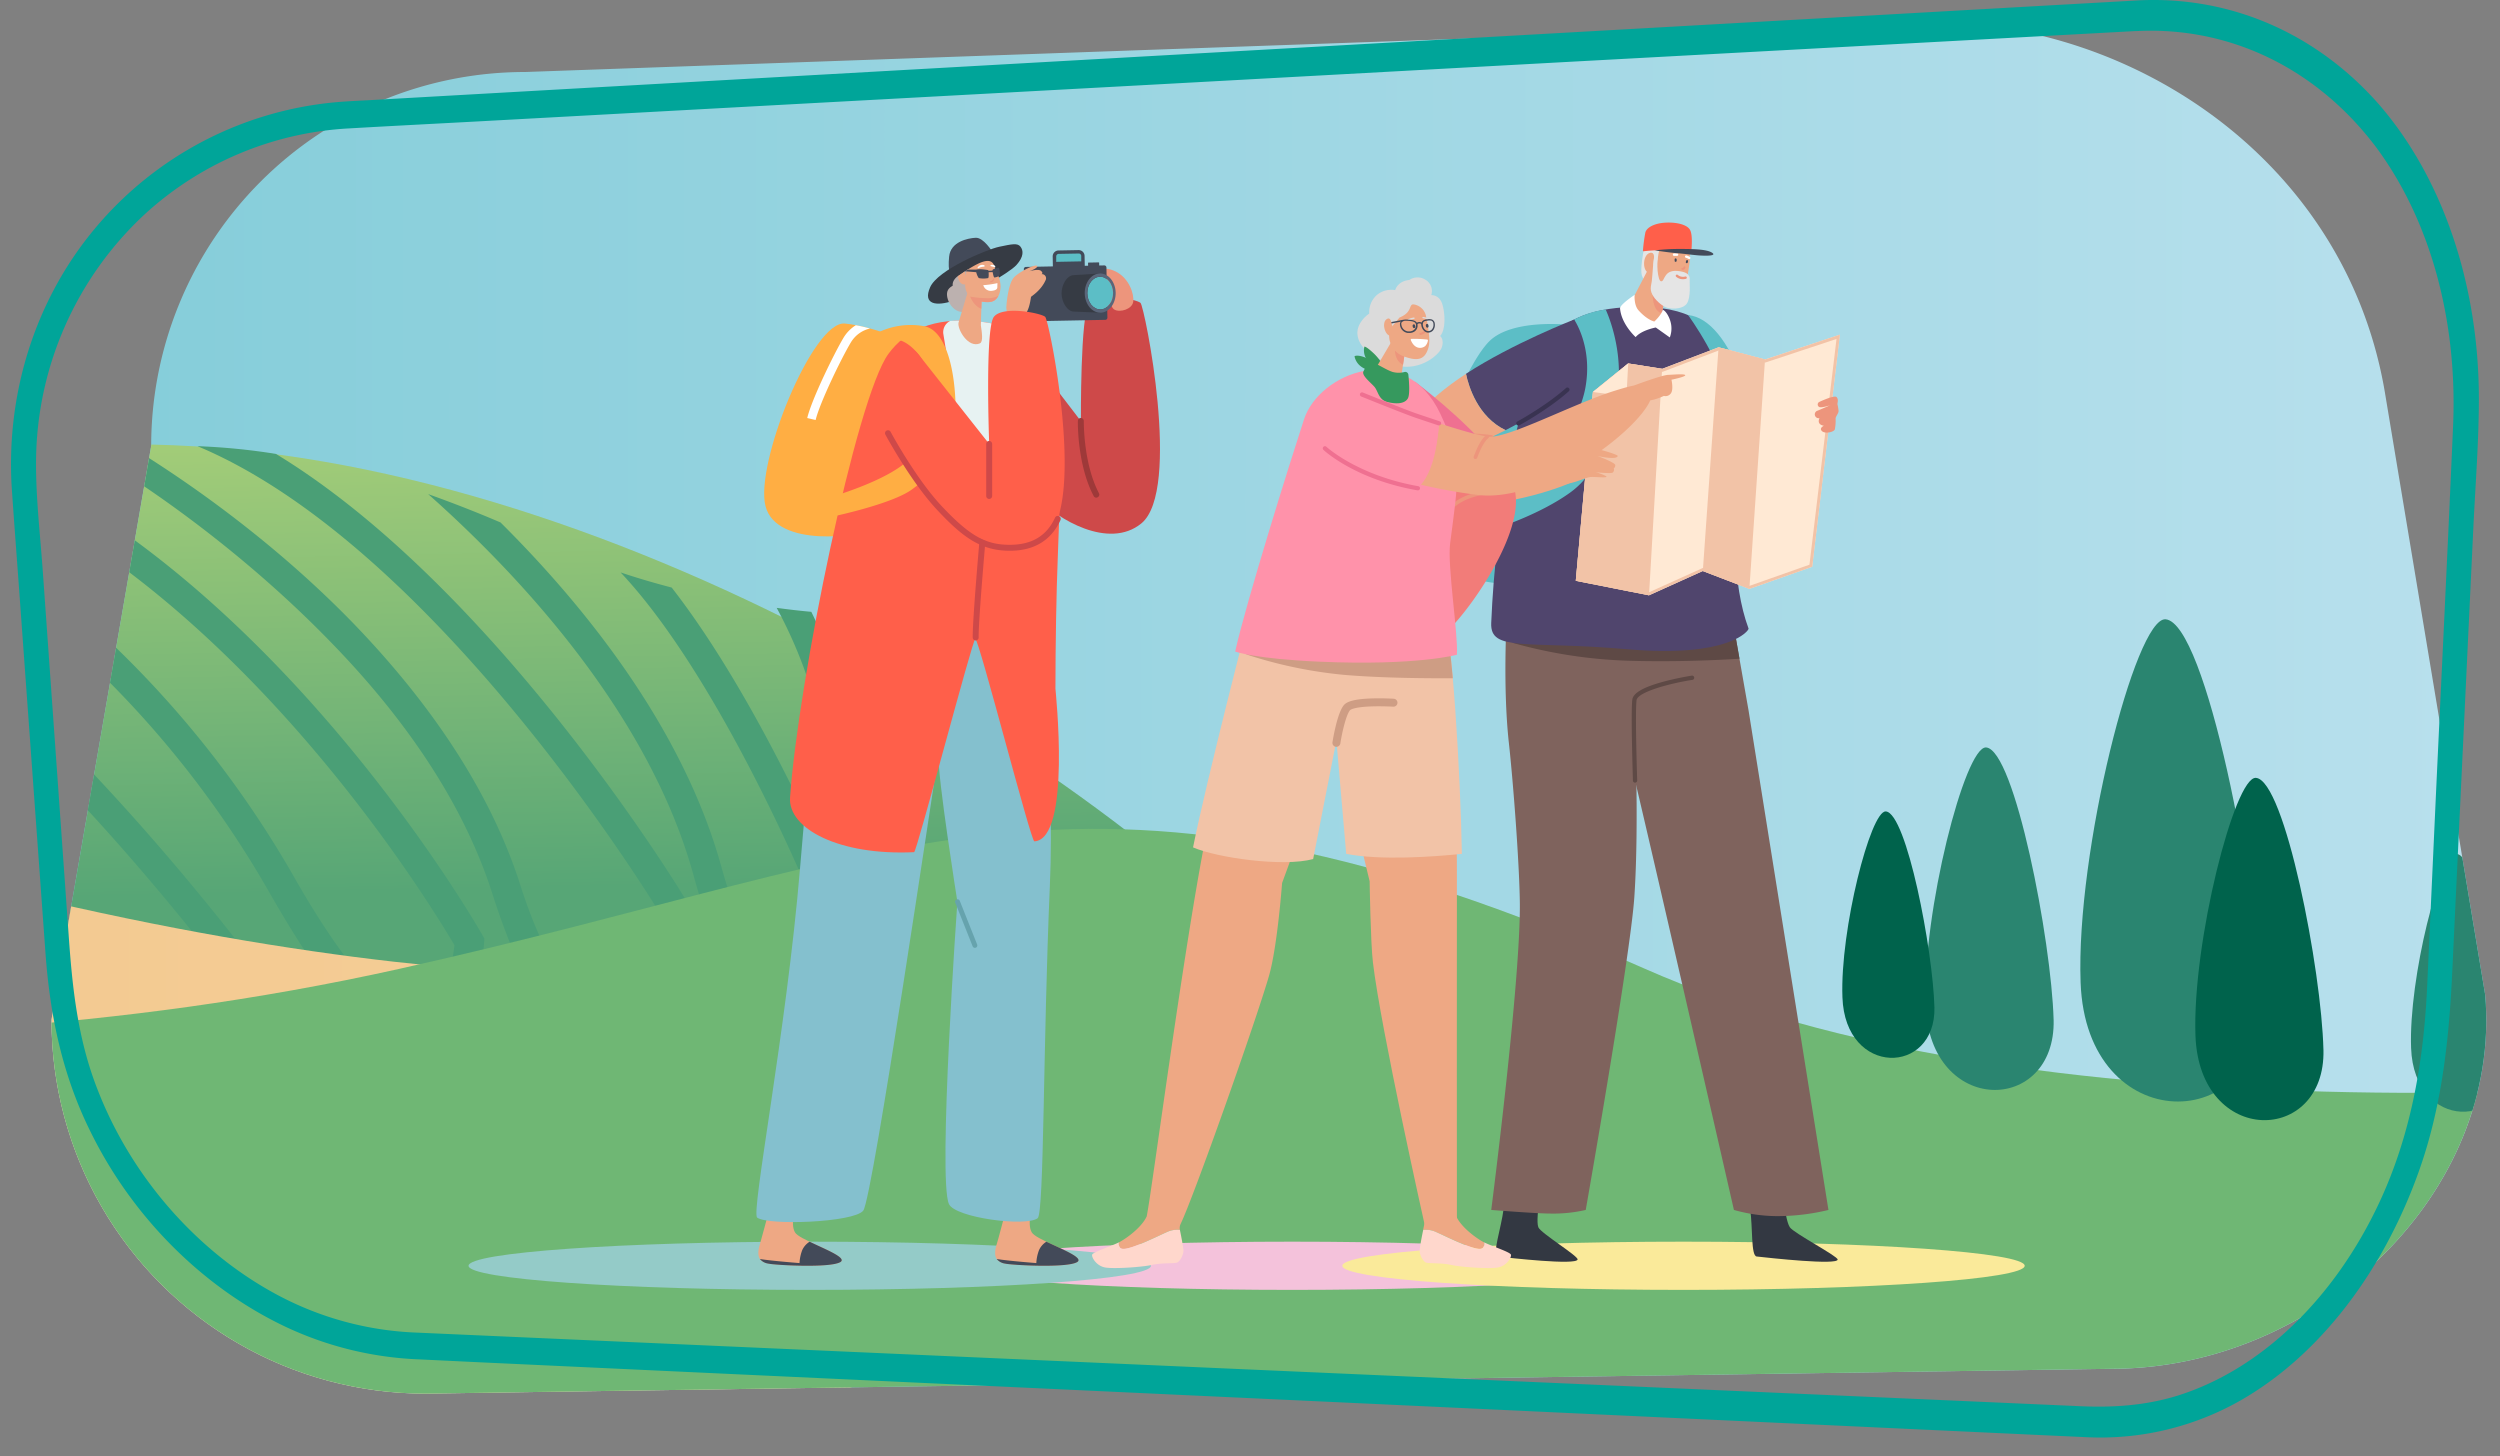 <svg xmlns="http://www.w3.org/2000/svg" xmlns:xlink="http://www.w3.org/1999/xlink" viewBox="0 0 925.99 539.45"><rect x="0" y="0" width="925.99" height="539.45" fill="#808080" stroke="none"/><defs><style>.cls-1{fill:url(#linear-gradient);}.cls-2{clip-path:url(#clip-path);}.cls-3{fill:url(#linear-gradient-3);}.cls-4{fill:#4a9f76;}.cls-4,.cls-6,.cls-7,.cls-8{fill-rule:evenodd;}.cls-5{fill:url(#linear-gradient-4);}.cls-6{fill:#6fb774;}.cls-7{fill:#2a8570;}.cls-8{fill:#00634c;}.cls-9{fill:#00a599;}.cls-10{fill:#f4c2db;}.cls-11{fill:#faea9a;}.cls-12{fill:#94cbc8;}.cls-13{fill:#333842;}.cls-14{fill:#5cbec6;}.cls-15{fill:#7f635d;}.cls-16{fill:#5e4945;}.cls-17{fill:#50456d;}.cls-18{fill:#e5e5e5;}.cls-19{fill:#eea884;}.cls-20{fill:#ed957c;}.cls-21{fill:#fff;}.cls-22{fill:#434a59;}.cls-23{fill:#ff5f4a;}.cls-24{fill:#ffe9d4;}.cls-25{fill:#f2c3a7;}.cls-26{fill:#393351;}.cls-27{fill:#ef7091;}.cls-28{fill:#f27c79;}.cls-29{fill:#ffd7cc;}.cls-30{fill:#dbdbdb;}.cls-31{fill:#ce9d84;}.cls-32{fill:#36995e;}.cls-33{fill:#ff92aa;}.cls-34{fill:#ffae43;}.cls-35{fill:#ce4949;}.cls-36{fill:#363b44;}.cls-37{fill:#bcb1af;}.cls-38{fill:#84c0ce;}.cls-39{fill:#e7f2f2;}.cls-40{fill:#66a3ad;}.cls-41{fill:#5a667a;}.cls-42{fill:#9e3939;}</style><linearGradient id="linear-gradient" x1="19.07" y1="262.2" x2="920.92" y2="262.2" gradientUnits="userSpaceOnUse"><stop offset="0" stop-color="#84cdd9"></stop><stop offset="1" stop-color="#b8e0ed"></stop></linearGradient><clipPath id="clip-path"><path class="cls-1" d="M157.57,516.19,782,507c76.49,0,144.81-65.2,138.5-138.5L883.58,146.7c-13.77-86-92.2-138.5-168.69-138.5L194.5,26.67A138.5,138.5,0,0,0,56,165.17L19.07,377.69A138.5,138.5,0,0,0,157.57,516.19Z"></path></clipPath><linearGradient id="linear-gradient-3" x1="88.08" y1="165.15" x2="91.47" y2="331.31" gradientUnits="userSpaceOnUse"><stop offset="0" stop-color="#a2cc78"></stop><stop offset="1" stop-color="#57a676"></stop></linearGradient><linearGradient id="linear-gradient-4" x1="-1018.41" y1="453.59" x2="324.1" y2="453.59" gradientUnits="userSpaceOnUse"><stop offset="0" stop-color="#e9bd80"></stop><stop offset="1" stop-color="#f6ce97"></stop></linearGradient></defs><title>HSK_p2</title><g id="Layer_1" data-name="Layer 1"><path class="cls-1" d="M157.57,516.19,782,507c76.49,0,144.81-65.2,138.5-138.5L883.58,146.7c-13.77-86-92.2-138.5-168.69-138.5L194.5,26.67A138.5,138.5,0,0,0,56,165.17L19.07,377.69A138.5,138.5,0,0,0,157.57,516.19Z"></path><g class="cls-2"><path class="cls-3" d="M-91.21,199.08C-274.13,303.47-304.48,315.44-304.48,315.44l570.4,67.85,222-11.93c-86.12-93.8-273.73-206.77-439-206.76-49.86,0-97.7,10.28-140.1,34.48"></path><path class="cls-4" d="M-135.4,206.32c6.31-1.21,12.69-2.48,19.12-3.89,22.19,10.84,53.05,34,81,84C2.31,353.66,67.15,370,93.54,373.94,68.3,339.89-20.13,226.66-99.7,198.67c6.18-1.46,12.12-2.93,17.85-4.33,93.28,43.16,191,182.66,191.33,183.1l6.31,8.93-11-.45c-.26,0-98.63-3.12-149.57-94.23-34.24-61.2-71.85-79.76-90.66-85.37m86.9-20.72c5-1.34,9.94-2.61,14.79-3.89A407.11,407.11,0,0,1,32.34,230a380.33,380.33,0,0,1,76.31,94.36c50,88,58.53,35.89,59.68,25.75-8.42-14.4-79.88-132.22-181.51-173.73,5.93-1.47,11.73-2.8,17.47-4,104.36,50.37,174.05,173.42,174.3,173.8l.83,1.47-.12,1.66c0,.31-7.46,108.13-80-19.58a371.54,371.54,0,0,0-74.15-91.68A389.39,389.39,0,0,0-48.5,185.6m81.41-18.3c5.29-.7,10.65-1.21,15.94-1.59C71.17,179.35,103,202,131.42,231.44c25.88,26.91,49.47,59.49,61.2,96.08,24.61,76.83,46.22,21,50.43,8.54-10.71-17.14-87-136.11-169.91-170.8a238.12,238.12,0,0,1,29.07,2.87c82.18,49.92,151.17,164.05,151.36,164.43l1.28,2-.71,2.36c-.12.32-33.78,112.59-71.85-6.12-11.15-34.81-33.72-66-58.72-91.87-34.3-35.64-72.11-61.09-90.66-71.67m125.67,15.75c8.54,3.06,17.46,6.5,26.83,10.52,30.74,30.54,67.4,75.68,81.74,127.38,17.92,64.59,29.52,17.09,31.5,7.66-4.79-11.22-35.26-81-68.79-116.55,6.24,2.1,12.56,3.95,18.93,5.61,33.22,42.65,60.38,108.07,60.44,108.26l.64,1.53-.26,1.59c-.06.32-20.65,111-52.85-5.22-16.9-61-66.69-112.85-98.18-140.78m129.1,42.14c4.27.58,8.54,1.09,12.82,1.47,8.6,17.47,17.66,43,17.66,73.13H307.32c0-32-10.91-58.47-19.64-74.6"></path><path class="cls-5" d="M-650.08,349.82c-237.62,99.79-368.33,78.77-368.33,78.77L-819.85,652.7l1144-96.27L283.37,358.52S151,381.29-101.9,300.76c-99.45-31.67-168.69-46.28-230.58-46.28-95.48,0-173.43,34.79-317.6,95.34"></path><path class="cls-6" d="M-123.92,382.77c66.93,2.32,165.6-.28,271.69-23.88,190.87-42.4,253.82-91.67,461.63,0,139,61.34,366.89,52.27,570.43,24.4L908.67,684.64H353.92l-460.42-8.85Z"></path><path class="cls-7" d="M837.29,371.33c-1.1-41.36-20.2-140.71-35.18-141.95-11.13-.82-33.25,86.16-31.46,134.53,2.06,58,67.88,57,66.64,7.42"></path><path class="cls-8" d="M860.59,388.84c-.68-29.4-14.29-99.9-25-100.72-7.83-.69-23.63,61.14-22.4,95.5,1.52,41.22,48.23,40.4,47.41,5.22"></path><path class="cls-7" d="M760.65,377.71c-.82-29.4-14.43-100-25-100.86-7.83-.55-23.63,61.15-22.4,95.5,1.52,41.23,48.23,40.54,47.41,5.36"></path><path class="cls-8" d="M716.5,373.1c-.55-21.16-10.31-72-18-72.55-5.63-.42-17,44-16.07,68.83,1,29.55,34.63,29,34.08,3.72"></path><path class="cls-7" d="M928.79,392.16c-.55-22.12-10.86-75.3-18.83-75.85-5.91-.55-17.86,46-16.9,71.87,1.1,31.05,36.28,30.5,35.73,4"></path></g><path class="cls-9" d="M792,.14,749.25,2.55,641.38,8.64,496.52,16.8l-151,8.52L216,32.62,138.64,37c-4.76.27-9.54.45-14.3.87A131.72,131.72,0,0,0,35.18,84.61C12.9,111.26,2,146.17,4.41,181.59c.84,12.19,1.77,24.39,2.66,36.58l9.78,134.89c1.67,23,6.22,45.25,16.92,66.61,15.74,31.8,42,57.61,72.18,71.85a127.55,127.55,0,0,0,49.56,12l20.75,1,89,4.15,129.2,6,143.23,6.68,128.22,6,87.23,4.07,19.22.89A104.94,104.94,0,0,0,827.56,520c29.74-16,54.26-47.09,68.07-85.3,8.64-23.83,11.44-48.67,12.65-74.23l7.82-164.64c.76-16,2.06-32.2,2.06-48.17,0-42.49-13.57-82.46-37.77-109.86C857,11.7,825.32-1.54,792,.14c-6.09.31-6.46,11.65-.37,11.36,34.07-1.65,66.12,13.59,88.23,42.71,20.4,27.31,30.45,64.62,28.75,103.57-2,46.16-4.29,92.33-6.44,138.5L899,365.58c-1.31,28.15-6.14,55.11-17.73,79.86-16.61,35.52-43.69,61.66-74.38,71.4-12.11,3.81-24.31,4.57-36.64,4l-61.87-2.74-113.15-5L457,507l-137-6.07-109.55-4.85-55.92-2.48a118.81,118.81,0,0,1-51.69-13.92C73.29,463.92,48.67,436.11,36,403.22c-7.19-18.47-9.15-37-10.51-56l-4.59-64.62-5.12-72c-1-13.59-2.62-27.46-2.41-41.05a125.81,125.81,0,0,1,40.2-90.15,121.62,121.62,0,0,1,75.58-31.83c16.09-.93,32.19-1.75,48.29-2.62l109.7-6,143.16-7.78L579.42,23l126.52-6.87,75.58-4.11,10.14-.55C797.74,11.17,798.13-.2,792,.14Z"></path><ellipse class="cls-10" cx="478.62" cy="468.84" rx="126.38" ry="8.93"></ellipse><ellipse class="cls-11" cx="623.56" cy="468.84" rx="126.38" ry="8.93"></ellipse><ellipse class="cls-12" cx="299.93" cy="468.84" rx="126.38" ry="8.93"></ellipse><path class="cls-13" d="M569.79,454.56c-1.4-3.82,2.81-18.35-2-17.71-6,.81-10.64,9.21-10.88,11.09-.86,6.76-4.36,17.21-2.26,17.46,4.48.52,29.24,3.32,29.69,1.11C584.58,465.19,570.57,456.69,569.79,454.56Z"></path><path class="cls-13" d="M662.94,454.56c-2.42-3.82-2.09-18.35-6.76-17.71-5.81.81-8.18,9.21-7.92,11.09,1,6.76.24,17.21,2.4,17.46,4.62.52,30.12,3.32,30,1.11C680.56,465.19,664.28,456.69,662.94,454.56Z"></path><path class="cls-14" d="M607,134.86a23.83,23.83,0,0,0-16.81-13.33c-12.42-2.44-30.39-2.6-38.13,4.47s-21.87,38-19.78,58.32,7.94,27.36,15.83,30.47,44.07,1.55,49-.6S611.86,149.56,607,134.86Z"></path><path class="cls-15" d="M594.34,229.61s2.21,24.2,7.8,45.16c3.81,14.31,40.1,173.39,40.1,173.39a59.76,59.76,0,0,0,15.69,2.29,80.62,80.62,0,0,0,19.32-2.29l-29.59-185-5.89-33.5Z"></path><path class="cls-15" d="M558.05,229.61s-1.44,25,.83,45.56c1.62,14.72,3.85,44.12,4.06,58.91.42,28.64-10.59,114.08-10.59,114.08s16.45,1.33,21.94,1.34a53.48,53.48,0,0,0,13.06-1.34s16.5-93.75,18-115.86c1.93-28.33,0-69.76,0-69.76l.11-32.93Z"></path><path class="cls-16" d="M641.78,229.66c-11.83.31-77.62,2.32-81.59,8.43A178.19,178.19,0,0,0,603,244.73c18.1.55,34.52-.31,41.3-.74Z"></path><path class="cls-17" d="M572.18,128.9c5.61-10.31,16.65-14.62,31.9-15.2,22.94-.88,29.54,7.94,34.07,13.41,12.67,15.29-3,71.81,9.51,105.72.15.75-7.35,10.93-45,7.64-37.29-3.26-50.77,1.11-50.32-9.69C554,190.91,562.19,147.23,572.18,128.9Z"></path><path class="cls-14" d="M625.26,116.7S638.81,135,641.2,151.39s3.59,19.47,3.59,19.47,4.42-18.75,0-31.3S633.27,117.45,625.26,116.7Z"></path><path class="cls-18" d="M624.07,95.25s2.62-7.57-5.41-8.93c-5.72-1-6.4,1.83-6.4,1.83s-1.88-.06-2.51,1-2.12,9.27-1.77,12,1.88,3.22,3.64,3.31S624.07,95.25,624.07,95.25Z"></path><path class="cls-19" d="M610.81,99.08l-7.2,13.8c-.48,2.15,6.84,8.4,10.84,6.41,1.17-.59,2.74-13.88,2.74-13.88Z"></path><path class="cls-20" d="M616.74,108.88l-4.62-2.43s-.51,6.09,1.7,8.53a4.75,4.75,0,0,0,1.72,1.14C616,114,616.43,111.11,616.74,108.88Z"></path><path class="cls-19" d="M612.41,98.33c.15-1.53.18-1.91.23-2.48.11-1.08-.06-2.75-1.74-2.12-2.44.91-2.71,6.68-.09,7.39C612.76,101.64,612.26,99.76,612.41,98.33Z"></path><path class="cls-19" d="M615.49,93.23l-5.34,8.67a5.62,5.62,0,0,0,2,7.57,15.49,15.49,0,0,0,6.53,2.14c2.48.39,4.37-1.57,5.27-4.72a67.28,67.28,0,0,0,1.9-10.24,7.52,7.52,0,0,0-.38-3.53c-.71-1.29-2.05-2.83-3.54-2.42C618.72,91.58,617.23,91,615.49,93.23Z"></path><path class="cls-18" d="M622.61,100.53c.83.17,3.58.61,3.23,3.24-.09.71.55,6.19-1,8.61-1.28,2-4.91,2.14-6.91,1.73s-4.33-2.61-5.35-4.08c-1.82-2.62-1-4-.76-5.9.4-3.1.52-10.11,1.36-9.81.12.05,1.24.6,1.09.94-.79,1.77-.32,8.82,1,8.94C616.82,104.34,616,99.24,622.61,100.53Z"></path><path class="cls-21" d="M605.46,109.21s-.35,3.77,1.47,5.77c3.32,3.66,5.83,4.11,5.83,4.11s2.59-2.36,3.12-4.33c1.07.23,2.75,2.94,3.12,5.55a9.36,9.36,0,0,1-.51,4.68l-5.2-3.69s-5.36,1-7.45,3.57c0,0-5.32-4.79-5.78-10.65C600,112.81,605.46,109.21,605.46,109.21Z"></path><path class="cls-20" d="M623.15,99.22a.36.36,0,0,0,.42-.29c.1-.47.82-.27.72.2a1.09,1.09,0,0,1-1.14.83.37.37,0,0,1,0-.74Z"></path><path class="cls-22" d="M620.56,95.71A.37.37,0,0,1,621,96a1.43,1.43,0,0,1,0,.71.37.37,0,1,1-.72-.2.59.59,0,0,0,0-.32A.38.38,0,0,1,620.56,95.71Z"></path><path class="cls-22" d="M625.25,96.8l-.11.41a.37.37,0,0,1-.72-.19l.11-.41A.37.37,0,0,1,625.25,96.8Z"></path><path class="cls-21" d="M620,93.88h1.24a.45.45,0,0,1,0,.89H620A.45.45,0,0,1,620,93.88Z"></path><path class="cls-21" d="M625.44,95.92a4.51,4.51,0,0,0-1-.44c-.55-.17-.33-1,.22-.86a6.6,6.6,0,0,1,1.26.53A.44.44,0,0,1,625.44,95.92Z"></path><path class="cls-20" d="M623.36,103.42a3.74,3.74,0,0,1-2.55-.94.45.45,0,1,1,.64-.64,3,3,0,0,0,2.77.57.46.46,0,0,1,.55.33.45.45,0,0,1-.34.55A4.72,4.72,0,0,1,623.36,103.42Z"></path><path class="cls-19" d="M625.83,94.6a8.2,8.2,0,0,0-.57-4.81c-1.11-2.27-6.33-2.49-8.22-1.42-2.48,1.39-3,7.48-3,7.48s4.89-3.33,6.31-3.36S625.83,94.6,625.83,94.6Z"></path><path class="cls-14" d="M583.05,118.36s7,10,4.15,25.38c-2.14,11.64-13.51,31.63-29.1,36.38,0,0-2.26,5.33-2.7,15.17,0,0,15.26-4.94,26.23-12.88s13.9-21.1,16.75-33.25c4.26-18.1-3.65-34.53-3.65-34.53A35.87,35.87,0,0,0,583.05,118.36Z"></path><path class="cls-23" d="M608.53,92.93a.14.14,0,0,0,.16.14,64.67,64.67,0,0,1,12.34-.2c4.93.63,5.36.72,5.36.72s.82-6.28-.42-8.46-5.79-2.95-9.64-2.62-6.44,1.85-6.9,3.61A62.45,62.45,0,0,0,608.53,92.93Z"></path><path class="cls-17" d="M557.65,159.33c7.8-4,21.77-11.77,25-17.83,4.54-8.51.39-23.14.39-23.14s-22.87,8.89-40.07,20.11C544,143.2,547.41,154.42,557.65,159.33Z"></path><path class="cls-19" d="M552.35,161.93s2.14-1,5.3-2.6C547.41,154.42,544,143.2,543,138.47c-15,9.79-28.11,22.82-24.61,37.29,5.8,23.92,69.9,4.07,70.26-1.55S552.35,161.93,552.35,161.93Z"></path><path class="cls-22" d="M612.9,92.74a75.92,75.92,0,0,1,8.77-.53c5.07,0,10.36.05,12.45,1.38s-2.9,1.17-5.1,1-5.8-.67-8-.82S612.9,92.74,612.9,92.74Z"></path><polygon class="cls-24" points="681.47 123.97 653.76 133.16 636.55 128.64 615.65 136.6 603.08 134.62 590.02 145.19 583.67 215.12 610.79 220.5 630.72 211.5 647.96 218.11 671.21 209.93 681.47 123.97"></polygon><path class="cls-25" d="M653.76,133.16l-17.21-4.52-20.9,8-12.57-2L590,145.19l-6.35,69.93,27.12,5.38,19.93-9L648,218.11l23.25-8.18,10.26-86Zm16.46,76L648,217l-16.87-6.47-.42-.16-.4.19-19.61,8.86-25.84-5.13,6.22-68.51,12.34-10,12.09,1.9.28.05.27-.1,20.58-7.84,16.88,4.43.31.08.3-.1,26.1-8.65Z"></path><polygon class="cls-25" points="603.08 134.62 590.02 145.19 583.67 215.12 610.79 220.5 615.65 136.6 603.08 134.62"></polygon><polygon class="cls-25" points="647.96 218.11 653.76 133.16 636.55 128.64 630.72 211.5 647.96 218.11"></polygon><polygon class="cls-24" points="602.43 146.91 590.02 145.19 603.08 134.62 602.43 146.91"></polygon><path class="cls-20" d="M525.13,164.43a.79.79,0,0,1-.24-1.55,71.15,71.15,0,0,1,27.57-1.73.79.79,0,1,1-.22,1.57,69.69,69.69,0,0,0-26.88,1.67A.66.66,0,0,1,525.13,164.43Z"></path><path class="cls-19" d="M580.22,168.9s6-3,7.66-3.21,11.45,2.59,11.32,3.21c-.34,1.63-7.49,0-7.49,0s6.63,2.43,6.59,3.4-.57,1.16-.57,1.16a1.39,1.39,0,0,1-.39,1.58c-.49.47-6.36-.12-6.36-.12a16.06,16.06,0,0,1,3.83,1.41c1.35.85-3.33.28-5.41.34s-5.8,2.32-9.74,2.54-6.14-1-6.25-2.2S577.52,170.19,580.22,168.9Z"></path><path class="cls-20" d="M673.65,150.63a1.06,1.06,0,0,1,.25-1.78c1.61-.74,5.75-2.54,6.4-1.74.8,1,.22,2.1.29,2.66a15.94,15.94,0,0,1,.41,2.49c0,.83-1.14,2.09-1.1,2.79a17,17,0,0,1-.29,4c-.28.95-3.55,1.76-4.75.64s.7-2,.7-2-2.76-.26-1.64-2.81a1.43,1.43,0,0,1-.59-2.8c.23-.11,4.78-2.05,4.78-2.05s-3.56,1.23-4.38.68Z"></path><path class="cls-26" d="M562.41,157.61a.79.79,0,0,1-.38-1.49c.11-.06,10.65-5.81,18-12.39a.79.79,0,1,1,1.06,1.18c-7.47,6.71-18.18,12.54-18.28,12.6A.75.75,0,0,1,562.41,157.61Z"></path><path class="cls-16" d="M605.61,289.89a.79.79,0,0,1-.79-.77c0-1-.81-24.91-.23-29.93.28-2.47,4-4.65,11.48-6.68,5.25-1.43,10.5-2.25,10.55-2.26a.79.79,0,0,1,.25,1.57c-8.39,1.3-20.35,4.51-20.7,7.55-.57,4.91.23,29.45.24,29.7a.79.79,0,0,1-.77.82Z"></path><path class="cls-27" d="M553.74,169.14C542.43,155,524,141.31,524,141.31s.85,19.4,2.23,40.63C542.3,179.91,551,172.05,553.74,169.14Z"></path><path class="cls-28" d="M560.15,179a53.35,53.35,0,0,0-6.41-9.83c-2.73,2.91-11.44,10.77-27.54,12.8,1.68,25.74,4.13,54.18,6.76,53.91C537.77,235.36,568.25,195.85,560.15,179Z"></path><path class="cls-20" d="M536.67,189.63a.7.7,0,0,1-.43-.15.68.68,0,0,1-.09-1c4.74-5.75,13.36-6.58,13.72-6.62a.68.68,0,0,1,.74.62.69.69,0,0,1-.62.74c-.08,0-8.42.82-12.79,6.13A.69.69,0,0,1,536.67,189.63Z"></path><path class="cls-19" d="M446.73,309.31c-8.21,41.1-20.09,132-22,141.26-2.06,4.36-7.87,8.32-10.05,9.47l-.23.12c-.15,1.28.13,2.45,1.69,2.43,3.43,0,13.39-5.1,16.49-6.42a8.9,8.9,0,0,1,4.4-.62h0a3.6,3.6,0,0,1,.28-2.24c4.72-9.71,27.7-74.55,32.7-91.79,3.13-10.76,4.87-34.46,4.87-34.46l5.77-15.73C465,310.77,452.29,309.78,446.73,309.31Z"></path><path class="cls-29" d="M414.45,460.16c-.15,1.28.13,2.45,1.69,2.43,3.43,0,13.39-5.1,16.49-6.42a8.9,8.9,0,0,1,4.4-.62c.62,3,1.42,7.18,1.3,8.09-.18,1.48-1.29,3.57-2.3,4s-5.72.06-9.35.88-14.11,1.53-17.34.95-5.06-3.74-4.82-4.72S411.51,461.64,414.45,460.16Z"></path><path class="cls-19" d="M503.75,311.69l3.56,14.75s.33,22.55,1.21,30c2.91,24.66,19.22,97.44,19.22,97.44l11.89-2.32s-.07-115.12,0-126.67c0-2.39,0-7.77-.11-14.83C529,311.13,514.78,311.6,503.75,311.69Z"></path><path class="cls-25" d="M534.37,227.34c-4.31-4.83-71.35-.86-71.35-.86s-16.2,62.81-21.12,87.39c8.79,3.82,33.29,7.35,44.49,4.32L495,274.27l3.63,42c12.93,2.51,32.3,1.07,42.84,0C541.06,289.17,537.78,231.17,534.37,227.34Z"></path><path class="cls-30" d="M522,103.71a5.39,5.39,0,0,1,6.13,0,4.85,4.85,0,0,1,2,5.62s3-.3,4.12,3.42,1.17,9.64-.84,11.69c0,0,1.57,1.21.66,4.13s-8.09,8.85-16.36,6.89-14-6.1-14.84-11.05,4.3-8.27,4.3-8.27a8.4,8.4,0,0,1,2.59-6.67,8.25,8.25,0,0,1,7-2S517.6,104.11,522,103.71Z"></path><path class="cls-31" d="M498.2,250c14.31,1.2,31.48,1.27,39.91,1.22-.47-5.38-1-10.2-1.5-14.09l-75.24,5.18A165.17,165.17,0,0,0,498.2,250Z"></path><path class="cls-32" d="M511.85,134.62a18.61,18.61,0,0,0-3.22-3.91c-2-1.87-3.07-2.44-3.27-2.3a6,6,0,0,0,.66,4.4c1.09,1.95,3.62,3.85,4.79,3.9S511.85,134.62,511.85,134.62Z"></path><path class="cls-32" d="M510,134.91a18.35,18.35,0,0,0-4.39-2.51c-2.57-1-3.76-.63-3.9-.42a6.18,6.18,0,0,0,2.27,3.67,7.81,7.81,0,0,0,5.8,1.59C510.87,136.88,510,134.91,510,134.91Z"></path><path class="cls-33" d="M533.53,153.33c-13.2-28-44.88-15.2-50.5,1.92C478.19,170,461.57,223,457.5,241.34c0,0,7.41,2.72,31.37,3.75,36,1.56,50.76-2.58,50.76-2.58.52-7.76-3.59-32.78-2.5-41.29C540.07,178.19,542,171.3,533.53,153.33Z"></path><path class="cls-19" d="M516.45,124.75l-7.33,12.47c-1,2.14,2.59,10.63,7.27,9.52,1.37-.32,2.34-3.46,2.46-6.13l1.9-12.82Z"></path><path class="cls-20" d="M519.67,135.13l.82-5.57-3.56-2.66S515.41,133,519.67,135.13Z"></path><path class="cls-19" d="M518.38,117.61l-3.11,3.71c-2,4,.31,9.05,4.47,10.6,5.19,1.94,8.1,1.58,9.41-3.39.77-2.91-.42-8.85-.91-11.16a5.46,5.46,0,0,0-4.57-4.61C521.64,112.53,523.39,115.61,518.38,117.61Z"></path><path class="cls-21" d="M522.79,125.51a48.74,48.74,0,0,1,5.82.25.31.31,0,0,1,.28.37,3.75,3.75,0,0,1-1,2.05c-1.23,1-3.88,1.32-5.34-2.24A.32.32,0,0,1,522.79,125.51Z"></path><path class="cls-20" d="M526,123.34a3.93,3.93,0,0,0,1.66-.91c.37-.33.82.3.45.63a4.33,4.33,0,0,1-1.83,1C525.78,124.19,525.5,123.47,526,123.34Z"></path><path class="cls-22" d="M523.56,120.15a.38.38,0,0,1,.49.19,1.43,1.43,0,0,1,.18.76.47.47,0,0,1-.61.4C523.23,121.37,523,120.28,523.56,120.15Z"></path><path class="cls-22" d="M528.46,120a.4.4,0,0,1,.5.18,1.44,1.44,0,0,1,.17.76.47.47,0,0,1-.61.4C528.13,121.25,527.9,120.16,528.46,120Z"></path><path class="cls-30" d="M523.71,117.61a6.32,6.32,0,0,0-2.16.67.26.26,0,1,0,.26.45,5.76,5.76,0,0,1,1.9-.59C524.05,118.1,524.06,117.57,523.71,117.61Z"></path><path class="cls-30" d="M528.55,117.69c-.43-.13-.88-.21-1.33-.3s-.47.45-.13.52a12.34,12.34,0,0,1,1.34.3C528.76,118.3,528.89,117.79,528.55,117.69Z"></path><path class="cls-22" d="M523,123.2a3.41,3.41,0,0,1-1.24.12,2.57,2.57,0,0,1-.4,0,3.37,3.37,0,0,1-2.83-3.16h0a1.68,1.68,0,0,1,.5-1.3c.66-.61,1.8-.52,2.8-.44,1.37.11,3.25.26,3.24,2.22a2.6,2.6,0,0,1-.87,1.94A3,3,0,0,1,523,123.2Zm-3.94-3.09a2.85,2.85,0,0,0,2.4,2.64l.34,0a2.72,2.72,0,0,0,2-.65,2.16,2.16,0,0,0,.7-1.56c0-1.36-1.14-1.55-2.75-1.68-.85-.06-1.91-.15-2.4.31a1.18,1.18,0,0,0-.33.9Z"></path><path class="cls-22" d="M529.7,123.09a2.33,2.33,0,0,1-.36.08,2.36,2.36,0,0,1-.7,0,2.46,2.46,0,0,1-1.18-.64h0a3.37,3.37,0,0,1-1-2,1.77,1.77,0,0,1,.67-1.83,3.61,3.61,0,0,1,1.58-.43,3.68,3.68,0,0,1,1.63.06,1.78,1.78,0,0,1,1.1,1.62,3.25,3.25,0,0,1-.46,2.18A2.29,2.29,0,0,1,529.7,123.09Zm-1.83-4.18a1.79,1.79,0,0,0-.42.19,1.24,1.24,0,0,0-.43,1.32,2.78,2.78,0,0,0,.81,1.68h0a1.92,1.92,0,0,0,.92.51,1.58,1.58,0,0,0,.53,0,1.73,1.73,0,0,0,1.27-.84,2.75,2.75,0,0,0,.38-1.82,1.29,1.29,0,0,0-.76-1.19,3.3,3.3,0,0,0-1.38,0A5.65,5.65,0,0,0,527.87,118.91Z"></path><path class="cls-22" d="M526.79,120.16a.25.25,0,0,1-.26-.06,1.12,1.12,0,0,0-1.55,0,.28.28,0,0,1-.38,0,.27.27,0,0,1,0-.38,1.67,1.67,0,0,1,2.26,0,.27.27,0,0,1,0,.38A.25.25,0,0,1,526.79,120.16Z"></path><path class="cls-22" d="M519.68,119h0l-5.21,1a.28.28,0,0,1-.31-.22.27.27,0,0,1,.22-.31l5.2-1a.27.27,0,0,1,.13.53Z"></path><path class="cls-19" d="M515.82,121a6.93,6.93,0,0,1-.42-1.41c-.18-.92-.66-2.24-1.89-1.3-1.79,1.36-.56,6.2,1.78,6.13C517,124.35,516.31,122.13,515.82,121Z"></path><path class="cls-32" d="M521.65,138.78a1.14,1.14,0,0,0-1.39-1,8.49,8.49,0,0,1-4.4,0c-2.8-.85-7-4-8.39-3.53s-1.66,1.82-2.45,3.3,2.63,4.09,4.05,5.71,1.48,4.79,4.85,5.65,6.39.63,7.53-1.31C522.3,146.14,521.9,141.21,521.65,138.78Z"></path><path class="cls-31" d="M495,276.61l-.23,0a1.48,1.48,0,0,1-1.23-1.68c.18-1.09,1.74-10.77,4.23-13.76.87-1,2.85-2.26,10.57-2.48,4-.12,7.73.11,7.89.12a1.47,1.47,0,1,1-.18,2.94s-3.73-.22-7.64-.11c-7.28.21-8.33,1.37-8.37,1.42-1.49,1.78-3,8.5-3.58,12.32A1.48,1.48,0,0,1,495,276.61Z"></path><path class="cls-19" d="M548,462.59c1.56,0,1.85-1.15,1.69-2.43l-.23-.12c-2.26-1.19-8.41-5.4-10.25-9.93-.26-.64-11.39,2.11-11.39,2.11s-.32,1.46-.7,3.33a8.87,8.87,0,0,1,4.39.62C534.64,457.49,544.6,462.54,548,462.59Z"></path><path class="cls-29" d="M549.72,460.16c.16,1.28-.13,2.45-1.69,2.43-3.43,0-13.39-5.1-16.49-6.42a8.87,8.87,0,0,0-4.39-.62c-.63,3-1.42,7.18-1.31,8.09.18,1.48,1.3,3.57,2.3,4s5.73.06,9.35.88,14.11,1.53,17.34.95,5.06-3.74,4.83-4.72S552.66,461.64,549.72,460.16Z"></path><path class="cls-19" d="M605.52,142.68s10-3.73,12.33-3.83,6.24-.47,6.36.13-5.11,1.67-5.11,1.67.86,3.66-.23,5.07a2.39,2.39,0,0,1-2.58.92s-5.9,3-9,1.16A4.22,4.22,0,0,1,605.52,142.68Z"></path><path class="cls-19" d="M611,143.29c-2.14-1.78-7.07-.37-12.87,1.43-15.81,4.94-40.09,18.07-47.23,17-3.48-.53-10.27-2.47-17.89-4.94-.27,4.26-1.62,16.48-8.25,22.39a204.54,204.54,0,0,0,22.56,4.15C575.37,186.81,619,150,611,143.29Z"></path><path class="cls-33" d="M533,156.76C527.55,155,521.73,153,516.39,151c-8.21-3-14.14-6.92-19.33-6.24-4.94.65-11.31,7.1-9.49,15.87,1.36,6.56,18,15.4,37.53,20.16C531.73,174.91,532.69,161,533,156.76Z"></path><path class="cls-20" d="M546.5,170a.67.67,0,0,1-.24,0,.69.69,0,0,1-.4-.88c1.49-4,3-6.67,4.57-7.9a.68.68,0,0,1,.85,1.06c-1.32,1.06-2.76,3.59-4.15,7.32A.68.68,0,0,1,546.5,170Z"></path><path class="cls-27" d="M525.1,181.62H525c-22.85-4-34.34-14.54-34.81-15a.78.78,0,0,1,0-1.12.79.79,0,0,1,1.12,0c.14.13,11.67,10.65,34,14.58a.79.79,0,0,1,.64.92A.78.78,0,0,1,525.1,181.62Z"></path><path class="cls-27" d="M533,157.56a.77.77,0,0,1-.25,0s-4.23-1.4-8.38-2.81-19.58-7.65-20.23-7.91a.8.8,0,0,1,.59-1.48c.16.07,16,6.48,20.15,7.88s8.33,2.8,8.37,2.81a.8.8,0,0,1,.51,1A.79.79,0,0,1,533,157.56Z"></path><path class="cls-34" d="M337.79,127.5s-12.92-6.43-24.82-7.66S279.45,172,283.56,187.55s35.42,11.21,40.07,8.2c3.18-2.05,8.15-28.65,10.8-47.24C335.66,139.9,338,129.45,337.79,127.5Z"></path><path class="cls-35" d="M374.16,121.75,400.37,156s-.28-39.56,3.07-43.81,17.49-1.37,19,0,15.26,69.43.31,81.68c-12.09,9.9-31.23-1.78-37.92-9-4.35-4.74-24.35-32.16-24.35-38.51C360.45,128.87,370.88,121.47,374.16,121.75Z"></path><path class="cls-22" d="M367.59,93.31s-3.26-5.4-6.21-5.24-9.3,1.46-9.83,7,.35,8,2.62,7.88S367.59,93.31,367.59,93.31Z"></path><path class="cls-36" d="M378,91.39c-1.09-1.44-3.07-1-7.84,0s-22.82,8.57-25.64,15,2.27,7.13,8.59,5,20.56-10.14,23.37-13.23S379.06,92.77,378,91.39Z"></path><path class="cls-37" d="M353.14,106.72a3.11,3.11,0,0,1,0-2.56,4.88,4.88,0,0,1,1.61-1.84l3.81-2.58s.69,5.26.27,6.35S353.67,107.28,353.14,106.72Z"></path><path class="cls-37" d="M357.94,105.06s-4.85-.54-6.72,2.2,2.13,10.72,8.1,7.62S363.27,104.12,357.94,105.06Z"></path><path class="cls-19" d="M302.15,461c-3.58-1.65-7-3.28-7.69-4.54-1.86-3.17.46-9.28-1.11-10.13s-8.74-.35-8.52,2.12c0,0-3.05,11.42-3.28,12.11-1.9,5.88.64,6.92,3.07,7.48s22.81,1.7,26.65-.56C313.58,466.12,307.63,463.54,302.15,461Z"></path><path class="cls-22" d="M302.15,461l-2.27-1.07a7.07,7.07,0,0,0-2.74,3.12,15.38,15.38,0,0,0-1,4.79s-10.61-.83-14.67-1.51a4.8,4.8,0,0,0,3.13,1.71c2.43.57,22.81,1.7,26.65-.56C313.58,466.12,307.63,463.54,302.15,461Z"></path><path class="cls-19" d="M389.86,461c-3.59-1.65-7-3.28-7.7-4.54-1.86-3.17.46-9.28-1.11-10.13s-8.74-.35-8.52,2.12c0,0-3,11.42-3.27,12.11-1.91,5.88.63,6.92,3.06,7.48s22.81,1.7,26.65-.56C401.29,466.12,395.34,463.54,389.86,461Z"></path><path class="cls-22" d="M389.86,461l-2.28-1.07a7.06,7.06,0,0,0-2.73,3.12,15.23,15.23,0,0,0-1,4.79s-10.6-.83-14.67-1.51a4.83,4.83,0,0,0,3.13,1.71c2.43.57,22.81,1.7,26.65-.56C401.29,466.12,395.34,463.54,389.86,461Z"></path><path class="cls-38" d="M307.25,235.46c.64-1.13,71.88-16.36,76.6-.25,0,0,7.15,45.17,5,93.23-2.53,58.06-2.07,121-4.52,122.8-4.47,3.23-30.49-.19-32.84-5.25-4.19-9,3.12-112,3.12-112s-7.41-46.54-7-54.39c-1.34,7.2-24.36,164.43-27.87,168.82S284.56,454,280.46,451c-2.4-1.71,10.84-69.15,15.86-129.3C300.49,271.68,304,241.35,307.25,235.46Z"></path><path class="cls-23" d="M390.93,255.09c0-16,.35-36.21.87-48.75,1.88-44.67.73-57.7-4.55-69.79-4.8-11-10.38-16.07-25.3-17.51-16.18-1.56-26.41,3.25-32.86,12-11.92,16.14-33.47,121.46-36.46,164.37-.8,11.48,18.14,21.56,45.95,20.23,1-.05,21.66-78.91,22.66-79,1.34-.08,20.6,75.13,21.88,75C396.92,310.82,390.93,255.67,390.93,255.09Z"></path><path class="cls-39" d="M363.16,176.5c2.87,0,11.65-44.66,8.5-51.77a11.26,11.26,0,0,0-3.89-4.85,60.54,60.54,0,0,0-15.83-1,4.63,4.63,0,0,0-2.52,4.9c1.27,7.69,4.06,24.84,5.23,34C355.65,165.51,360.29,176.5,363.16,176.5Z"></path><path class="cls-19" d="M358.84,106.83l-3.79,12.62c-.62,2.29,3.5,9.67,7.91,7.73,1.29-.57.72-4.09.34-6.73l.32-10.54Z"></path><path class="cls-19" d="M358,100.1s-.35,2.24-.5,4.9c-.21,3.93,2.27,6,6.15,6.69s5.49-.27,6.5-2.85a10.05,10.05,0,0,0,.47-2.66,11.11,11.11,0,0,0-1.53-5.35,19.44,19.44,0,0,1-.93-2.61C366.7,94.59,361.29,98.12,358,100.1Z"></path><path class="cls-21" d="M362.31,98.81a2,2,0,0,1,2.2-.59.29.29,0,0,1-.05.56,4.15,4.15,0,0,0-2,.55C362.16,99.52,361.91,99.13,362.31,98.81Z"></path><path class="cls-20" d="M419.74,111.79c.41-2.72-1.4-8.68-6.5-11.23s-10-.12-5.82,3.84,3.27,9.19,5.4,10.31S419.32,114.51,419.74,111.79Z"></path><path class="cls-21" d="M368.42,98.35a1.51,1.51,0,0,0-1.23-.23c-.28,0-.5.35-.18.46.9.31.91.18,1.31.41S368.79,98.7,368.42,98.35Z"></path><path class="cls-20" d="M366.55,104.45s.13.13.35.12a1.34,1.34,0,0,0,.87-.33s0,0,0,0a1.35,1.35,0,0,0,.37-.53,1,1,0,0,0,.08-.6q0-.11-.09-.09s0,0,0,0a4,4,0,0,0-.25.39,2,2,0,0,1-.33.41l0,0a2.38,2.38,0,0,1-.65.4C366.66,104.33,366.55,104.38,366.55,104.45Z"></path><path class="cls-40" d="M361.1,351.08a.78.78,0,0,0,.33-.07.89.89,0,0,0,.5-1.17l-6.43-16.17a.9.9,0,0,0-1.68.66l6.44,16.18A.91.91,0,0,0,361.1,351.08Z"></path><path class="cls-21" d="M369.45,104.86a32.65,32.65,0,0,1-5.25.76,2.9,2.9,0,0,0,2.84,2.12c2.21-.13,2.37-.93,2.37-1.4S369.45,104.86,369.45,104.86Z"></path><path class="cls-22" d="M367.92,99.73a.55.55,0,0,0-.32.61c.13.79.42,2.38.7,2.44a3.36,3.36,0,0,0,1.9-.73,5.09,5.09,0,0,0-.2-2.8C369.77,99,368.55,99.47,367.92,99.73Z"></path><path class="cls-35" d="M361.39,237.22a1.09,1.09,0,0,1-1.1-1.09c-.09-6.89,2.72-38.34,2.84-39.68a1.1,1.1,0,1,1,2.19.2c0,.32-2.92,32.67-2.83,39.46a1.11,1.11,0,0,1-1.09,1.11Z"></path><path class="cls-34" d="M324.57,123.5a27.53,27.53,0,0,1,18.05-2.61c7.34,1.63,11.36,15,11.36,32,0,10.13-1.47,17.63-16.18,28.39-7.69,5.62-30.62,10.31-30.62,10.31l-1.3-6.92s23.57-6.48,31.37-15.08,7.81-23.37,7.19-29.05-6-13-11.18-14.52Z"></path><path class="cls-22" d="M365.81,100a.4.4,0,0,1,.34.36c.06.73.16,2.53-.18,2.65a9,9,0,0,1-3.4,0c-.39-.3-1.44-2.66-.79-3.1S364.89,99.87,365.81,100Z"></path><path class="cls-22" d="M362,99.86l-3.64,0-.53.34-.09.06-.27.23,4.56.37Z"></path><path class="cls-19" d="M357.74,102.12a13.18,13.18,0,0,1-.35-1.59l-2.64,1.79c.19,1.53,1.05,3,2.33,3.05C358.76,105.39,358.16,103.23,357.74,102.12Z"></path><path class="cls-22" d="M365.85,100.32s1.84-.1,1.89-.09a2.34,2.34,0,0,1,.14.55l-2,.06Z"></path><path class="cls-22" d="M380.21,98.57h29a.79.79,0,0,1,.79.79v18.58a.8.8,0,0,1-.8.8h-29a.8.8,0,0,1-.8-.8V99.36a.79.79,0,0,1,.79-.79Z" transform="translate(-2.03 7.68) rotate(-1.11)"></path><path class="cls-22" d="M403.23,97.21H407a.16.16,0,0,1,.16.16v3.52a0,0,0,0,1,0,0h-4.11a0,0,0,0,1,0,0V97.37A.16.16,0,0,1,403.23,97.21Z" transform="translate(-1.85 7.88) rotate(-1.11)"></path><path class="cls-22" d="M399.48,92.63l-7.42.14A2.2,2.2,0,0,0,389.91,95l.12,6.2,11.81-.23-.12-6.2A2.19,2.19,0,0,0,399.48,92.63Z"></path><path class="cls-14" d="M400.49,96.81l-9.27.18,0-2a.93.93,0,0,1,.91-.95l7.42-.14a.92.92,0,0,1,.94.91Z"></path><path class="cls-36" d="M397.68,101.91c-2.52.06-4.53,3.65-4.48,6.86s2.16,6.7,4.69,6.65l9.64.4-.15-14.53Z"></path><ellipse class="cls-14" cx="407.51" cy="108.55" rx="4.77" ry="6.05" transform="translate(-1.08 4.14) rotate(-0.58)"></ellipse><path class="cls-41" d="M413.24,108.43c-.07-4-2.7-7.21-5.86-7.14s-5.67,3.38-5.6,7.39,2.7,7.21,5.86,7.14S413.31,112.43,413.24,108.43Zm-5.62,6.17c-2.64.06-4.82-2.6-4.88-5.94s2-6.09,4.67-6.15,4.81,2.6,4.87,5.94S410.25,114.54,407.62,114.6Z"></path><path class="cls-19" d="M372.74,113.79s.48-8.92,3.05-11.28,8-4.81,8.38-4-3,2-3,2,3.4-1.07,4.41-.18.21,1.21.21,1.21a1.55,1.55,0,0,1,1.42,2.39c-1.64,3.65-5.12,5.77-5.3,6s-.51,6.83-4.07,7.91S372.82,116.66,372.74,113.79Z"></path><path class="cls-23" d="M340.57,131.73l25.82,32.7s-1.61-42.83,1.74-47.08,17.49-1.36,19,0,15.26,69.44.31,81.68c-12.09,9.9-31.23-1.77-37.92-9.05-4.36-4.74-24.35-32.15-24.36-38.5a33.35,33.35,0,0,1,3.32-15.21C331.71,129.92,336.35,126,340.57,131.73Z"></path><path class="cls-35" d="M374,204c-10.66,0-17.37-5-26.66-14.88-9.93-10.51-19.31-28-19.4-28.14a1.1,1.1,0,0,1,.45-1.49,1.11,1.11,0,0,1,1.49.46c.09.17,9.34,17.36,19.06,27.66,10.33,10.95,16.26,14.26,25.34,14.18,8-.06,13.44-3.36,16.51-10.06a1.1,1.1,0,0,1,2,.92c-3.41,7.45-9.63,11.27-18.49,11.35Z"></path><path class="cls-35" d="M366.39,184.81a1.1,1.1,0,0,1-1.1-1.1V164.43a1.1,1.1,0,0,1,2.2,0v19.28A1.1,1.1,0,0,1,366.39,184.81Z"></path><path class="cls-42" d="M406.1,184.34a1.09,1.09,0,0,1-1-.59c-6.1-11.56-5.88-27.16-5.86-27.82a1.1,1.1,0,1,1,2.2,0c0,.16-.22,15.7,5.61,26.76a1.1,1.1,0,0,1-.46,1.48A1.08,1.08,0,0,1,406.1,184.34Z"></path><path class="cls-21" d="M317,120.45a14,14,0,0,0-4.6,4.71C308.9,131.05,300.61,148,299,154.84l3.11.73c1.49-6.31,9.57-22.94,13.06-28.76a11.18,11.18,0,0,1,7.09-5.14C320.56,121.2,318.8,120.78,317,120.45Z"></path><path class="cls-20" d="M369.76,109.6a8.93,8.93,0,0,1-3.55.85,40.93,40.93,0,0,1-6.86-.58s1.38,3.61,4.13,4.48l.08-2.67h.05C367,112.34,368.72,111.61,369.76,109.6Z"></path></g></svg>